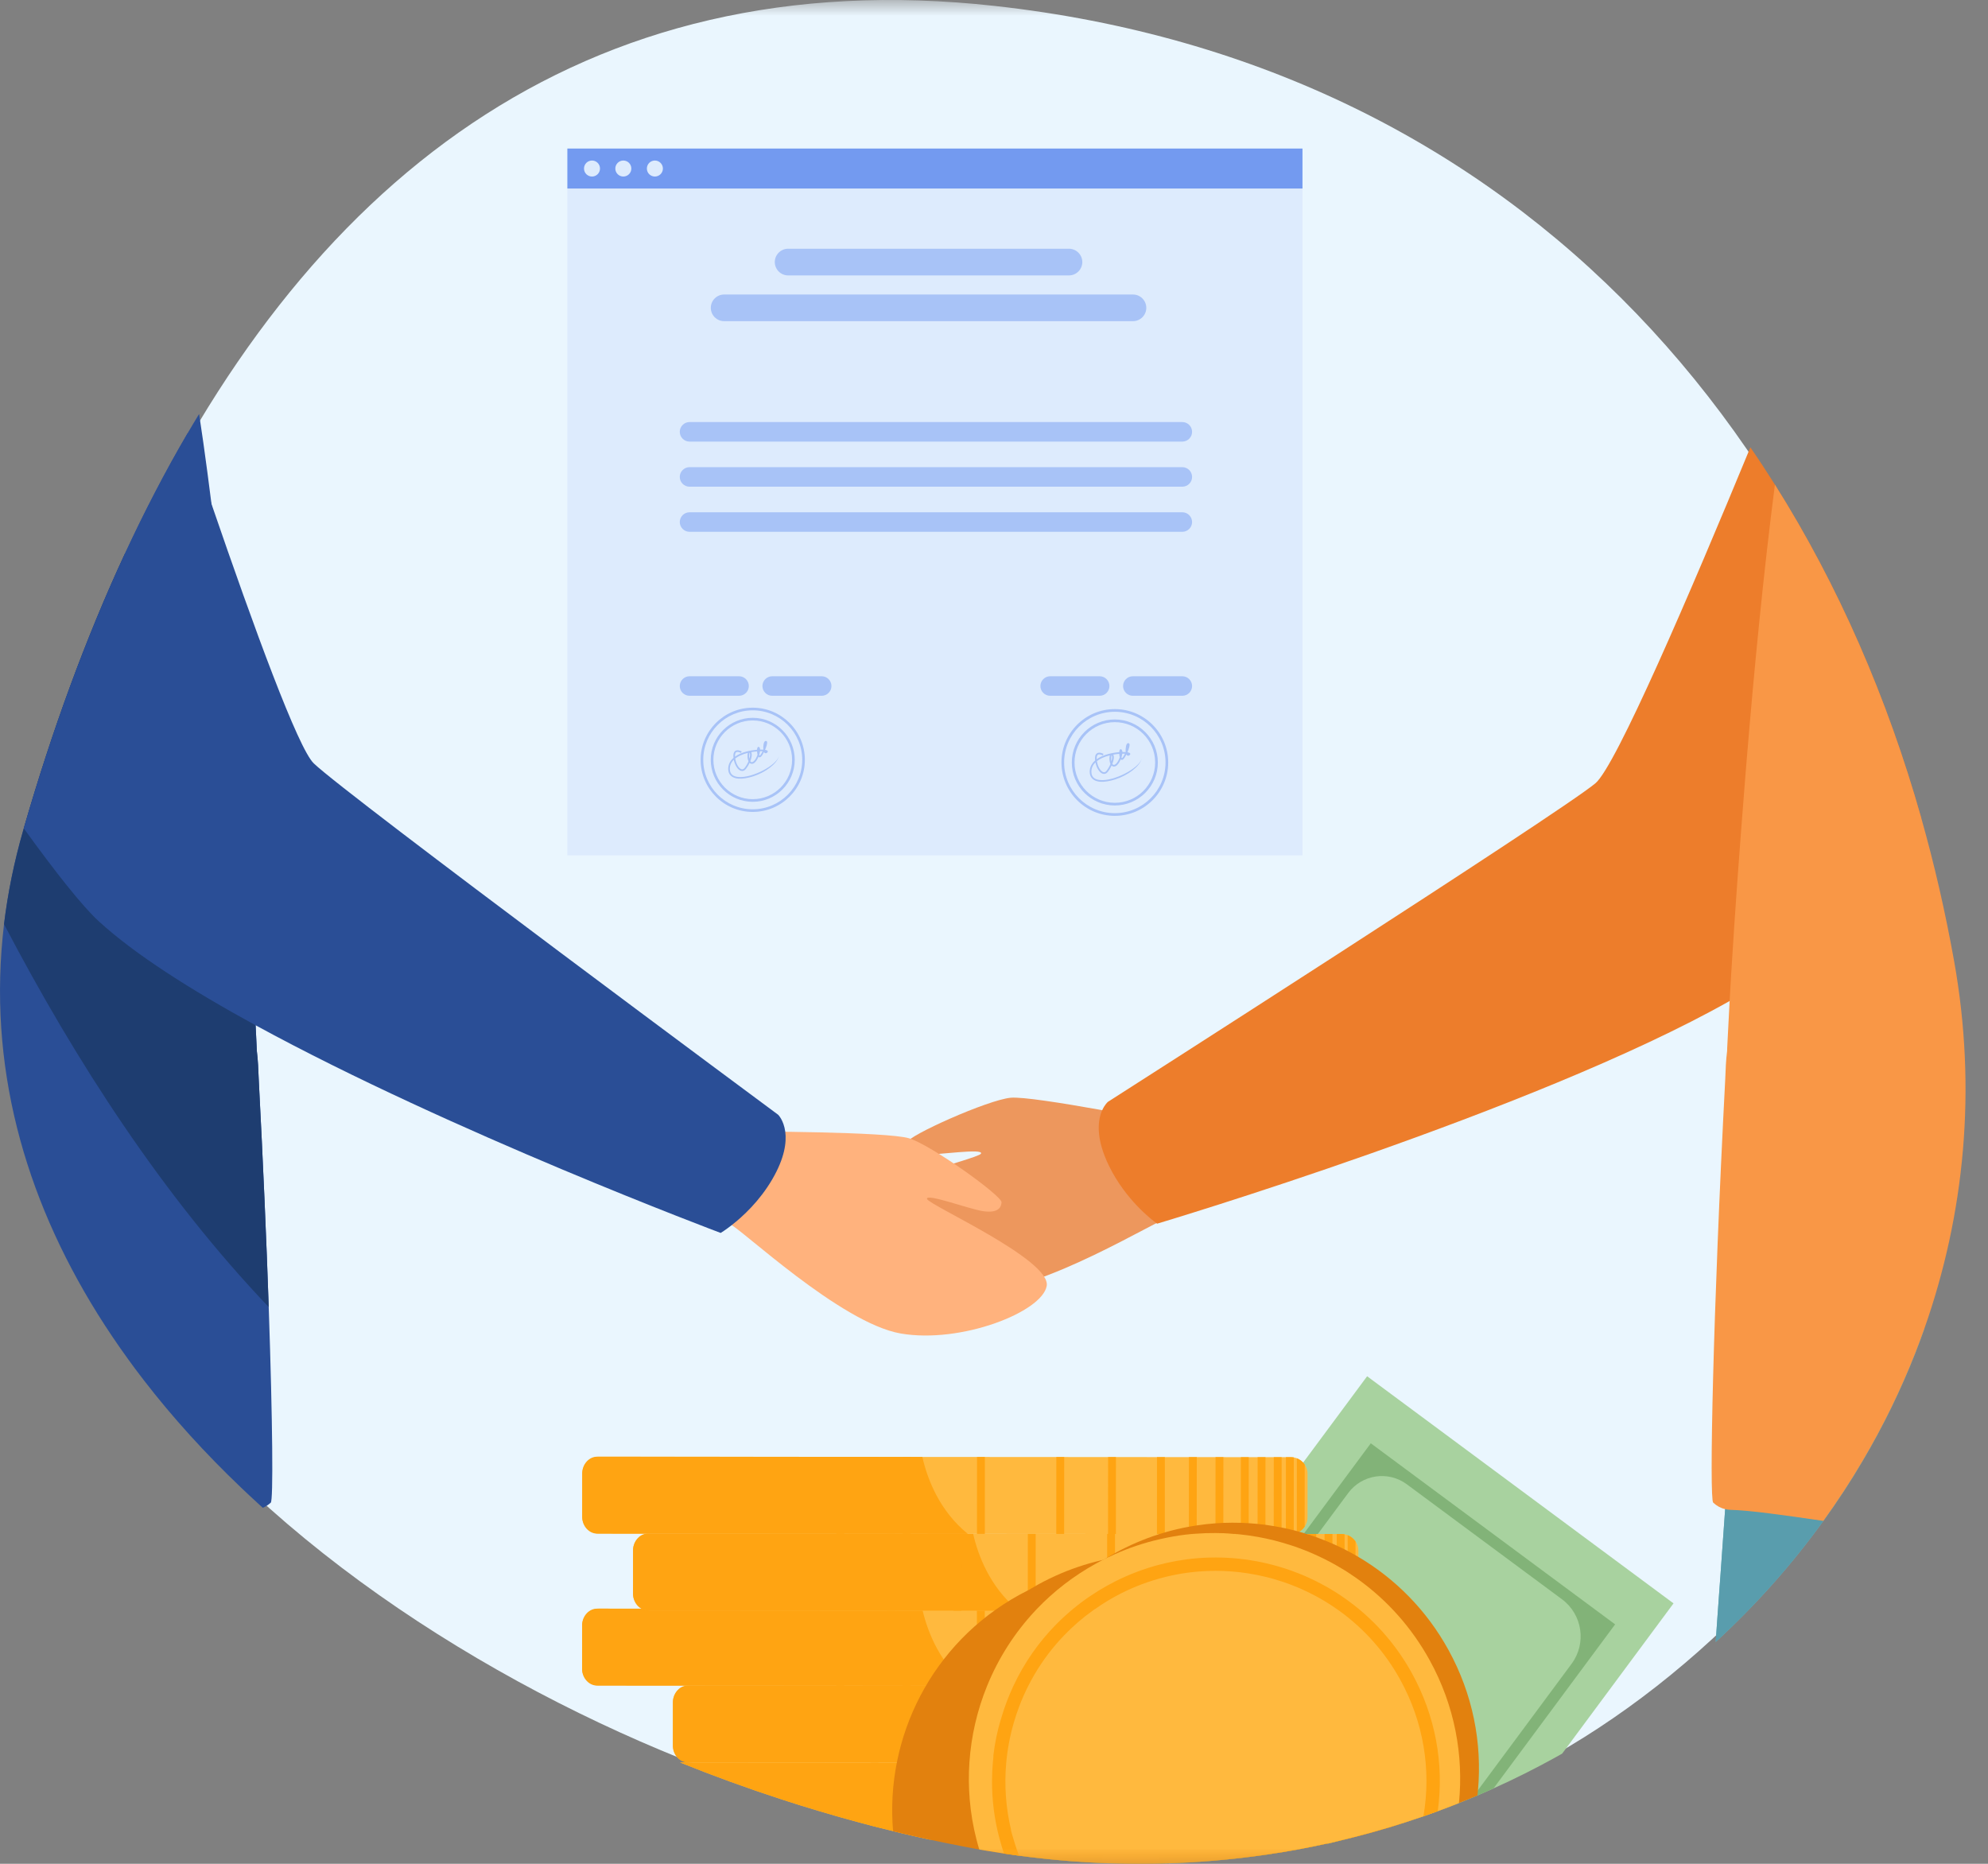 <?xml version="1.0" encoding="UTF-8"?>
<svg width="64px" height="60px" viewBox="0 0 64 60" version="1.1" xmlns="http://www.w3.org/2000/svg" xmlns:xlink="http://www.w3.org/1999/xlink">
    <rect x="0" y="0" width="64" height="60" fill="#808080" stroke="none"/>
    <title>icone-parrainage-my-agileva</title>
    <defs>
        <polygon id="path-1" points="-8.06182029e-16 0 62.996 0 62.996 59.861 -8.06182029e-16 59.861"></polygon>
        <polygon id="path-3" points="0 60 63.277 60 63.277 0 0 0"></polygon>
    </defs>
    <g id="CSS" stroke="none" stroke-width="1" fill="none" fill-rule="evenodd">
        <g id="CSS-Copy" transform="translate(-823, -4009)">
            <g id="icone-parrainage-my-agileva" transform="translate(823, 4009)">
                <g id="Group-3" transform="translate(0.139, 0)">
                    <mask id="mask-2" fill="white">
                        <use xlink:href="#path-1"></use>
                    </mask>
                    <g id="Clip-2"></g>
                    <path d="M54.988,52.758 C45.531,61.456 33.764,61.439 21.795,56.616 L21.794,56.616 C14.789,53.795 7.38,48.9 3.353,42.591 C-2.094,34.174 -0.194,26.933 4.006,17.877 C9.582,5.85 18.605,-1.28 31.886,0.191 C48.928,2.078 59.686,14.472 62.63,30.935 C64.114,39.227 60.985,47.244 54.988,52.758" id="Fill-1" fill="#EAF6FE" mask="url(#mask-2)"></path>
                </g>
                <path d="M37.696,36.159 C37.696,36.159 33.274,35.269 32.535,35.339 C31.797,35.409 29.237,36.56 29.208,36.77 C29.18,36.981 29.307,37.148 29.755,37.167 C30.202,37.185 31.67,36.957 31.581,37.138 C31.492,37.319 27.275,38.263 27.25,39.118 C27.226,39.972 29.59,41.497 31.555,41.552 C33.52,41.607 37.319,39.226 37.649,39.188 C40.448,38.87 37.696,36.159 37.696,36.159" id="Fill-4" fill="#ED975D"></path>
                <path d="M61.85,26.331 C60.123,28.482 58.683,30.15 57.924,30.756 C57.321,31.238 56.558,31.731 55.682,32.225 C49.378,35.783 37.252,39.393 37.252,39.393 C37.252,39.393 37.243,39.388 37.228,39.376 C37.076,39.265 36.242,38.624 35.714,37.556 C35.252,36.622 35.347,36.043 35.484,35.739 C35.568,35.554 35.667,35.471 35.667,35.471 C35.667,35.471 50.198,26.184 51.36,25.217 C52.019,24.668 54.406,19.112 56.35,14.401 C56.622,14.795 56.885,15.196 57.14,15.602 C59.18,18.84 60.753,22.455 61.85,26.331" id="Fill-6" fill="#ED7D2B"></path>
                <path d="M61.95,42.776 C61.858,43.035 61.762,43.294 61.662,43.55 C61.19,44.753 60.622,45.916 59.964,47.029 L59.964,47.029 C59.574,47.692 59.152,48.336 58.7,48.962 C57.687,50.366 56.524,51.673 55.233,52.86 C55.24,52.763 55.247,52.666 55.254,52.569 C55.264,52.42 55.275,52.271 55.285,52.123 C55.309,51.796 55.332,51.474 55.354,51.159 C55.363,51.037 55.372,50.916 55.381,50.796 C55.436,50.016 55.488,49.276 55.538,48.582 C55.552,48.383 55.566,48.187 55.58,47.995 C55.584,47.938 55.588,47.881 55.591,47.824 C55.6,47.712 55.608,47.6 55.616,47.489 C55.623,47.389 55.63,47.291 55.637,47.193 C55.637,47.183 55.638,47.173 55.639,47.163 C55.646,47.064 55.653,46.965 55.66,46.868 C55.672,46.704 55.683,46.544 55.694,46.387 C55.701,46.289 55.708,46.193 55.715,46.098 C55.725,45.95 55.735,45.805 55.745,45.665 C55.748,45.631 55.75,45.597 55.752,45.563 C55.757,45.496 55.762,45.429 55.767,45.364 C55.769,45.331 55.771,45.298 55.774,45.266 C55.774,45.262 55.774,45.258 55.774,45.254 C55.783,45.128 55.792,45.005 55.8,44.886 C55.801,44.88 55.802,44.874 55.802,44.867 C55.808,44.78 55.814,44.695 55.82,44.612 C55.821,44.584 55.824,44.557 55.825,44.53 C55.829,44.483 55.832,44.436 55.835,44.389 C55.838,44.352 55.841,44.314 55.843,44.277 C55.861,44.017 55.879,43.78 55.894,43.567 C55.896,43.536 55.898,43.506 55.9,43.477 C55.902,43.447 55.904,43.417 55.906,43.388 C55.91,43.332 55.914,43.277 55.918,43.225 C55.944,42.85 55.963,42.576 55.975,42.415 C55.976,42.398 55.977,42.383 55.978,42.369 C55.979,42.364 55.979,42.36 55.979,42.355 C55.98,42.34 55.981,42.327 55.981,42.315 C55.985,42.27 55.987,42.247 55.987,42.247 L61.95,42.776 Z" id="Fill-8" fill="#6BB7BF"></path>
                <path d="M61.95,42.776 C61.858,43.035 61.762,43.294 61.662,43.55 C61.19,44.753 60.622,45.916 59.964,47.029 L59.964,47.029 C59.574,47.692 59.152,48.336 58.7,48.962 C57.687,50.366 56.524,51.673 55.233,52.86 C55.24,52.763 55.247,52.666 55.254,52.569 C55.264,52.42 55.275,52.271 55.285,52.123 C55.309,51.796 55.332,51.474 55.354,51.159 C55.363,51.037 55.372,50.916 55.381,50.796 C55.436,50.016 55.488,49.276 55.538,48.582 C55.552,48.383 55.566,48.187 55.58,47.995 C55.584,47.938 55.588,47.881 55.591,47.824 C55.6,47.712 55.608,47.6 55.616,47.489 C55.623,47.389 55.63,47.291 55.637,47.193 C55.637,47.183 55.638,47.173 55.639,47.163 C55.646,47.064 55.653,46.965 55.66,46.868 C55.672,46.704 55.683,46.544 55.694,46.387 C55.701,46.289 55.708,46.193 55.715,46.098 C55.725,45.95 55.735,45.805 55.745,45.665 C55.748,45.631 55.75,45.597 55.752,45.563 C55.757,45.496 55.762,45.429 55.767,45.364 C55.769,45.331 55.771,45.298 55.774,45.266 C55.774,45.262 55.774,45.258 55.774,45.254 C55.783,45.128 55.792,45.005 55.8,44.886 C55.801,44.88 55.802,44.874 55.802,44.867 C55.808,44.78 55.814,44.695 55.82,44.612 C55.821,44.584 55.824,44.557 55.825,44.53 C55.829,44.483 55.832,44.436 55.835,44.389 C55.838,44.352 55.841,44.314 55.843,44.277 C55.861,44.017 55.879,43.78 55.894,43.567 C55.896,43.536 55.898,43.506 55.9,43.477 C55.902,43.447 55.904,43.417 55.906,43.388 C55.91,43.332 55.914,43.277 55.918,43.225 C55.944,42.85 55.963,42.576 55.975,42.415 C55.976,42.398 55.977,42.383 55.978,42.369 C55.979,42.364 55.979,42.36 55.979,42.355 C55.98,42.34 55.981,42.327 55.981,42.315 C55.985,42.27 55.987,42.247 55.987,42.247 L61.95,42.776 Z" id="Fill-10" fill="#599DAD"></path>
                <path d="M62.909,30.939 C63.647,35.063 63.248,39.093 61.95,42.776 C61.858,43.036 61.762,43.294 61.662,43.55 C61.19,44.753 60.622,45.916 59.964,47.029 L59.964,47.029 C59.574,47.692 59.152,48.336 58.7,48.961 C57.405,48.774 56.35,48.621 55.701,48.605 C55.644,48.602 55.59,48.595 55.538,48.582 C55.392,48.549 55.264,48.476 55.153,48.373 C55.024,48.262 55.146,42.276 55.541,34.738 C55.552,34.447 55.563,34.127 55.601,33.838 L55.604,33.732 C55.629,33.234 55.654,32.732 55.682,32.225 C55.699,31.933 55.716,31.639 55.733,31.344 C55.855,29.334 56.006,27.277 56.17,25.226 C56.186,25.029 56.202,24.833 56.217,24.637 C56.476,21.48 56.781,18.377 57.14,15.602 C59.179,18.84 60.754,22.455 61.851,26.331 C62.275,27.83 62.628,29.369 62.909,30.939" id="Fill-12" fill="#F99746"></path>
                <path d="M8.651,42.077 C8.579,39.966 8.471,37.453 8.329,34.738 C8.318,34.447 8.305,34.127 8.269,33.839 L8.264,33.732 C8.253,33.491 8.241,33.249 8.229,33.006 C8.222,32.869 8.214,32.732 8.207,32.594 C8.185,32.18 8.161,31.763 8.136,31.344 C8.014,29.334 7.862,27.277 7.7,25.226 C7.683,25.029 7.667,24.833 7.651,24.637 C7.412,21.712 7.133,18.835 6.807,16.22 L6.807,16.219 C6.805,16.204 6.803,16.19 6.802,16.175 C6.761,15.846 6.718,15.521 6.676,15.201 C6.591,14.556 6.502,13.93 6.41,13.327 C6.284,13.532 6.16,13.741 6.038,13.95 C5.317,15.182 4.647,16.476 4.022,17.823 C2.748,20.569 1.668,23.54 0.765,26.667 C0.759,26.687 0.753,26.707 0.748,26.727 C0.454,27.748 0.25,28.756 0.13,29.751 L0.13,29.752 C0.113,29.893 0.097,30.035 0.084,30.176 L0.084,30.177 C-0.35,34.676 0.931,38.886 3.365,42.648 C3.448,42.778 3.534,42.907 3.621,43.035 C3.793,43.291 3.971,43.545 4.154,43.796 C4.282,43.974 4.414,44.151 4.549,44.326 C4.576,44.363 4.605,44.4 4.634,44.437 C5.563,45.641 6.611,46.792 7.755,47.884 C7.941,48.061 8.128,48.237 8.319,48.411 C8.366,48.453 8.414,48.497 8.461,48.54 C8.554,48.5 8.639,48.444 8.717,48.374 C8.799,48.302 8.779,45.825 8.651,42.077" id="Fill-14" fill="#2A4E96"></path>
                <path d="M8.651,42.077 C5.261,38.524 2.436,34.165 0.13,29.752 L0.13,29.751 C0.25,28.756 0.454,27.748 0.748,26.727 C0.753,26.707 0.759,26.687 0.765,26.667 C1.668,23.54 2.748,20.569 4.022,17.823 C6.103,20.797 7.561,23.535 7.651,24.637 C7.667,24.833 7.683,25.029 7.7,25.226 C7.862,27.277 8.014,29.334 8.136,31.344 C8.161,31.763 8.185,32.18 8.207,32.594 C8.214,32.732 8.222,32.869 8.229,33.006 C8.241,33.249 8.253,33.491 8.264,33.732 L8.269,33.839 C8.305,34.127 8.318,34.447 8.329,34.738 C8.471,37.453 8.579,39.966 8.651,42.077" id="Fill-16" fill="#1E3D70"></path>
                <path d="M24.045,36.424 C24.045,36.424 28.555,36.429 29.265,36.644 C29.976,36.859 32.256,38.494 32.243,38.706 C32.229,38.918 32.071,39.057 31.629,38.987 C31.186,38.916 29.793,38.402 29.844,38.597 C29.895,38.792 33.842,40.553 33.697,41.396 C33.551,42.238 30.932,43.264 28.995,42.928 C27.057,42.592 23.806,39.505 23.49,39.403 C20.81,38.536 24.045,36.424 24.045,36.424" id="Fill-18" fill="#FFB27D"></path>
                <path d="M24.862,37.964 C24.45,38.67 23.909,39.165 23.557,39.439 C23.344,39.606 23.201,39.691 23.201,39.691 C23.201,39.691 14.521,36.441 8.229,33.006 C6.149,31.871 4.33,30.716 3.172,29.651 C2.649,29.17 1.8,28.097 0.765,26.667 C1.668,23.54 2.748,20.569 4.022,17.823 C4.647,16.476 5.318,15.182 6.038,13.95 C6.289,14.698 6.548,15.462 6.807,16.219 L6.807,16.22 C8.186,20.241 9.599,24.095 10.102,24.576 C11.194,25.622 25.052,35.887 25.052,35.887 C25.052,35.887 25.23,36.06 25.28,36.433 C25.325,36.772 25.263,37.276 24.862,37.964" id="Fill-20" fill="#2A4E96"></path>
                <mask id="mask-4" fill="white">
                    <use xlink:href="#path-3"></use>
                </mask>
                <g id="Clip-23"></g>
                <polygon id="Fill-22" fill="#DDEBFD" mask="url(#mask-4)" points="18.265 27.535 41.931 27.535 41.931 6.069 18.265 6.069"></polygon>
                <polygon id="Fill-24" fill="#739AF0" mask="url(#mask-4)" points="18.265 6.069 41.931 6.069 41.931 4.782 18.265 4.782"></polygon>
                <path d="M19.059,5.168 C18.916,5.168 18.801,5.283 18.801,5.426 C18.801,5.568 18.916,5.683 19.059,5.683 C19.201,5.683 19.316,5.568 19.316,5.426 C19.316,5.283 19.201,5.168 19.059,5.168" id="Fill-25" fill="#DDEBFD" mask="url(#mask-4)"></path>
                <path d="M20.067,5.168 C19.925,5.168 19.809,5.283 19.809,5.426 C19.809,5.568 19.925,5.683 20.067,5.683 C20.209,5.683 20.325,5.568 20.325,5.426 C20.325,5.283 20.209,5.168 20.067,5.168" id="Fill-26" fill="#DDEBFD" mask="url(#mask-4)"></path>
                <path d="M21.083,5.168 C20.94,5.168 20.825,5.283 20.825,5.426 C20.825,5.568 20.94,5.683 21.083,5.683 C21.225,5.683 21.341,5.568 21.341,5.426 C21.341,5.283 21.225,5.168 21.083,5.168" id="Fill-27" fill="#DDEBFD" mask="url(#mask-4)"></path>
                <path d="M25.372,8.866 L34.413,8.866 C34.65,8.866 34.843,8.673 34.843,8.437 C34.843,8.201 34.65,8.007 34.413,8.007 L25.372,8.007 C25.136,8.007 24.943,8.201 24.943,8.437 C24.943,8.673 25.136,8.866 25.372,8.866" id="Fill-28" fill="#A8C3F7" mask="url(#mask-4)"></path>
                <path d="M23.312,10.339 L36.474,10.339 C36.71,10.339 36.903,10.146 36.903,9.91 C36.903,9.674 36.71,9.481 36.474,9.481 L23.312,9.481 C23.076,9.481 22.883,9.674 22.883,9.91 C22.883,10.146 23.076,10.339 23.312,10.339" id="Fill-29" fill="#A8C3F7" mask="url(#mask-4)"></path>
                <path d="M22.199,14.216 L38.062,14.216 C38.236,14.216 38.377,14.075 38.377,13.901 C38.377,13.728 38.236,13.587 38.062,13.587 L22.199,13.587 C22.026,13.587 21.884,13.728 21.884,13.901 C21.884,14.075 22.026,14.216 22.199,14.216" id="Fill-30" fill="#A8C3F7" mask="url(#mask-4)"></path>
                <path d="M38.062,15.039 L22.199,15.039 C22.026,15.039 21.884,15.18 21.884,15.353 L21.884,15.354 C21.884,15.527 22.026,15.668 22.199,15.668 L38.062,15.668 C38.236,15.668 38.377,15.527 38.377,15.354 L38.377,15.353 C38.377,15.18 38.236,15.039 38.062,15.039" id="Fill-31" fill="#A8C3F7" mask="url(#mask-4)"></path>
                <path d="M38.062,16.491 L22.199,16.491 C22.026,16.491 21.884,16.633 21.884,16.806 C21.884,16.979 22.026,17.12 22.199,17.12 L38.062,17.12 C38.236,17.12 38.377,16.979 38.377,16.806 C38.377,16.633 38.236,16.491 38.062,16.491" id="Fill-32" fill="#A8C3F7" mask="url(#mask-4)"></path>
                <path d="M23.792,21.77 L22.199,21.77 C22.026,21.77 21.884,21.912 21.884,22.085 C21.884,22.258 22.026,22.399 22.199,22.399 L23.792,22.399 C23.965,22.399 24.107,22.258 24.107,22.085 C24.107,21.912 23.965,21.77 23.792,21.77" id="Fill-33" fill="#A8C3F7" mask="url(#mask-4)"></path>
                <path d="M26.453,21.77 L24.86,21.77 C24.687,21.77 24.545,21.912 24.545,22.085 C24.545,22.258 24.687,22.399 24.86,22.399 L26.453,22.399 C26.626,22.399 26.767,22.258 26.767,22.085 C26.767,21.912 26.626,21.77 26.453,21.77" id="Fill-34" fill="#A8C3F7" mask="url(#mask-4)"></path>
                <path d="M35.401,21.77 L33.809,21.77 C33.636,21.77 33.494,21.912 33.494,22.085 C33.494,22.258 33.636,22.399 33.809,22.399 L35.401,22.399 C35.575,22.399 35.716,22.258 35.716,22.085 C35.716,21.912 35.575,21.77 35.401,21.77" id="Fill-35" fill="#A8C3F7" mask="url(#mask-4)"></path>
                <path d="M38.062,21.77 L36.47,21.77 C36.297,21.77 36.155,21.912 36.155,22.085 C36.155,22.258 36.297,22.399 36.47,22.399 L38.062,22.399 C38.236,22.399 38.377,22.258 38.377,22.085 C38.377,21.912 38.236,21.77 38.062,21.77" id="Fill-36" fill="#A8C3F7" mask="url(#mask-4)"></path>
                <path d="M24.233,26.053 C23.355,26.053 22.64,25.338 22.64,24.46 C22.64,23.582 23.355,22.867 24.233,22.867 C25.111,22.867 25.826,23.582 25.826,24.46 C25.826,25.338 25.111,26.053 24.233,26.053 M24.233,22.782 C23.308,22.782 22.555,23.535 22.555,24.46 C22.555,25.385 23.308,26.138 24.233,26.138 C25.158,26.138 25.911,25.385 25.911,24.46 C25.911,23.535 25.158,22.782 24.233,22.782" id="Fill-37" fill="#A8C3F7" mask="url(#mask-4)"></path>
                <path d="M24.233,25.727 C23.534,25.727 22.966,25.159 22.966,24.46 C22.966,23.761 23.534,23.193 24.233,23.193 C24.932,23.193 25.5,23.761 25.5,24.46 C25.5,25.159 24.932,25.727 24.233,25.727 M24.233,23.108 C23.488,23.108 22.881,23.715 22.881,24.46 C22.881,25.206 23.488,25.812 24.233,25.812 C24.978,25.812 25.585,25.206 25.585,24.46 C25.585,23.715 24.978,23.108 24.233,23.108" id="Fill-38" fill="#A8C3F7" mask="url(#mask-4)"></path>
                <path d="M23.826,24.323 C23.905,24.286 23.99,24.258 24.075,24.237 C24.06,24.294 24.062,24.378 24.074,24.439 C24.08,24.465 24.087,24.488 24.096,24.508 C24.065,24.584 24.02,24.662 23.969,24.725 C23.939,24.762 23.905,24.775 23.868,24.764 C23.79,24.739 23.697,24.603 23.67,24.418 C23.713,24.384 23.766,24.352 23.826,24.323 M24.132,24.229 C24.158,24.264 24.152,24.339 24.125,24.427 C24.109,24.347 24.119,24.257 24.132,24.229 M24.184,24.214 C24.25,24.202 24.313,24.194 24.372,24.189 C24.374,24.224 24.378,24.263 24.387,24.296 C24.373,24.337 24.355,24.379 24.332,24.419 C24.289,24.495 24.241,24.538 24.201,24.536 C24.181,24.535 24.166,24.522 24.155,24.505 C24.199,24.392 24.218,24.28 24.184,24.214 M24.467,24.184 C24.498,24.183 24.526,24.183 24.551,24.184 C24.521,24.247 24.487,24.301 24.458,24.327 C24.457,24.327 24.45,24.322 24.442,24.297 C24.454,24.258 24.463,24.219 24.467,24.184 M24.644,23.925 C24.642,23.94 24.637,23.959 24.631,23.98 C24.635,23.958 24.639,23.939 24.644,23.925 M23.774,25.013 C23.593,24.998 23.5,24.913 23.496,24.762 C23.493,24.645 23.536,24.544 23.623,24.459 C23.658,24.634 23.75,24.782 23.853,24.814 C23.91,24.832 23.966,24.812 24.01,24.758 C24.053,24.705 24.097,24.634 24.131,24.559 C24.15,24.578 24.173,24.588 24.199,24.589 C24.261,24.592 24.323,24.542 24.378,24.445 C24.393,24.42 24.406,24.391 24.419,24.362 C24.423,24.367 24.427,24.37 24.432,24.373 C24.441,24.378 24.465,24.387 24.493,24.364 C24.523,24.339 24.562,24.279 24.597,24.209 C24.604,24.224 24.614,24.235 24.625,24.242 C24.639,24.249 24.667,24.257 24.702,24.225 C24.721,24.208 24.72,24.188 24.713,24.175 C24.704,24.159 24.674,24.146 24.63,24.139 C24.63,24.139 24.63,24.139 24.63,24.138 C24.677,24.031 24.709,23.919 24.692,23.878 C24.685,23.86 24.669,23.85 24.65,23.852 C24.62,23.855 24.597,23.886 24.584,23.947 C24.574,23.994 24.568,24.068 24.576,24.131 C24.576,24.131 24.575,24.132 24.575,24.133 C24.544,24.13 24.508,24.13 24.47,24.131 C24.469,24.104 24.464,24.082 24.454,24.066 C24.438,24.042 24.42,24.042 24.411,24.044 C24.387,24.05 24.379,24.079 24.375,24.103 C24.374,24.112 24.373,24.123 24.372,24.136 C24.261,24.145 24.138,24.165 24.028,24.194 C23.879,24.235 23.757,24.29 23.663,24.358 C23.66,24.305 23.664,24.239 23.702,24.216 C23.746,24.188 23.825,24.222 23.852,24.238 L23.879,24.193 C23.873,24.189 23.754,24.121 23.674,24.171 C23.625,24.202 23.603,24.268 23.611,24.368 C23.611,24.378 23.612,24.387 23.614,24.397 C23.499,24.498 23.44,24.621 23.443,24.763 C23.448,24.941 23.564,25.049 23.769,25.066 C23.904,25.077 24.075,25.047 24.251,24.991 C24.641,24.864 25.004,24.594 25.076,24.349 C24.972,24.656 24.213,25.05 23.774,25.013" id="Fill-39" fill="#A8C3F7" mask="url(#mask-4)"></path>
                <path d="M25.076,24.349 C25.08,24.338 25.083,24.328 25.085,24.318 C25.083,24.328 25.079,24.339 25.076,24.349" id="Fill-40" fill="#A8C3F7" mask="url(#mask-4)"></path>
                <path d="M35.89,26.177 C34.99,26.177 34.258,25.445 34.258,24.545 C34.258,23.646 34.99,22.914 35.89,22.914 C36.79,22.914 37.522,23.646 37.522,24.545 C37.522,25.445 36.79,26.177 35.89,26.177 M35.89,22.827 C34.942,22.827 34.172,23.598 34.172,24.545 C34.172,25.493 34.942,26.264 35.89,26.264 C36.838,26.264 37.608,25.493 37.608,24.545 C37.608,23.598 36.838,22.827 35.89,22.827" id="Fill-41" fill="#A8C3F7" mask="url(#mask-4)"></path>
                <path d="M35.89,25.844 C35.174,25.844 34.592,25.261 34.592,24.546 C34.592,23.83 35.174,23.248 35.89,23.248 C36.606,23.248 37.188,23.83 37.188,24.546 C37.188,25.261 36.606,25.844 35.89,25.844 M35.89,23.161 C35.126,23.161 34.505,23.782 34.505,24.546 C34.505,25.309 35.126,25.93 35.89,25.93 C36.653,25.93 37.275,25.309 37.275,24.546 C37.275,23.782 36.653,23.161 35.89,23.161" id="Fill-42" fill="#A8C3F7" mask="url(#mask-4)"></path>
                <path d="M36.754,24.432 C36.757,24.421 36.76,24.41 36.762,24.4 C36.76,24.41 36.757,24.421 36.754,24.432" id="Fill-43" fill="#A8C3F7" mask="url(#mask-4)"></path>
                <path d="M35.473,24.405 C35.554,24.367 35.641,24.338 35.728,24.317 C35.712,24.376 35.714,24.461 35.727,24.524 C35.733,24.551 35.741,24.574 35.75,24.594 C35.718,24.672 35.672,24.752 35.62,24.817 C35.589,24.855 35.554,24.868 35.517,24.856 C35.436,24.831 35.341,24.692 35.313,24.502 C35.358,24.467 35.411,24.435 35.473,24.405 M35.787,24.309 C35.813,24.344 35.807,24.422 35.78,24.511 C35.763,24.43 35.773,24.338 35.787,24.309 M35.84,24.293 C35.907,24.281 35.973,24.272 36.032,24.268 C36.034,24.304 36.039,24.344 36.048,24.378 C36.034,24.419 36.015,24.463 35.992,24.504 C35.947,24.582 35.898,24.625 35.857,24.623 C35.837,24.623 35.821,24.609 35.81,24.591 C35.855,24.476 35.875,24.361 35.84,24.293 M36.13,24.263 C36.162,24.262 36.19,24.262 36.216,24.263 C36.185,24.327 36.15,24.383 36.12,24.409 C36.12,24.409 36.112,24.404 36.104,24.379 C36.116,24.339 36.126,24.299 36.13,24.263 M36.311,23.998 C36.309,24.013 36.304,24.032 36.298,24.054 C36.301,24.031 36.306,24.011 36.311,23.998 M35.419,25.112 C35.235,25.097 35.14,25.01 35.135,24.854 C35.132,24.735 35.176,24.632 35.266,24.544 C35.301,24.723 35.396,24.875 35.501,24.908 C35.56,24.927 35.617,24.906 35.662,24.851 C35.706,24.796 35.751,24.723 35.786,24.647 C35.805,24.666 35.829,24.676 35.855,24.678 C35.919,24.68 35.982,24.63 36.039,24.53 C36.054,24.504 36.068,24.475 36.08,24.445 C36.084,24.45 36.089,24.453 36.094,24.456 C36.103,24.461 36.128,24.471 36.156,24.447 C36.188,24.421 36.227,24.36 36.263,24.288 C36.27,24.303 36.28,24.315 36.292,24.321 C36.306,24.33 36.335,24.338 36.371,24.305 C36.39,24.287 36.389,24.267 36.382,24.254 C36.372,24.237 36.342,24.224 36.297,24.217 C36.297,24.216 36.297,24.216 36.297,24.216 C36.345,24.106 36.378,23.992 36.36,23.949 C36.352,23.931 36.336,23.921 36.317,23.923 C36.286,23.926 36.263,23.957 36.25,24.02 C36.239,24.069 36.233,24.144 36.241,24.208 C36.241,24.209 36.241,24.209 36.24,24.21 C36.208,24.208 36.172,24.207 36.133,24.208 C36.132,24.181 36.127,24.158 36.116,24.142 C36.1,24.118 36.082,24.117 36.073,24.119 C36.048,24.125 36.039,24.155 36.036,24.18 C36.034,24.189 36.033,24.2 36.032,24.213 C35.919,24.222 35.793,24.243 35.68,24.273 C35.527,24.315 35.402,24.371 35.306,24.441 C35.303,24.387 35.308,24.32 35.346,24.295 C35.391,24.267 35.472,24.302 35.5,24.318 L35.527,24.271 C35.522,24.268 35.4,24.198 35.318,24.249 C35.267,24.281 35.245,24.349 35.253,24.451 C35.254,24.461 35.255,24.471 35.256,24.481 C35.138,24.584 35.078,24.711 35.081,24.855 C35.086,25.038 35.204,25.148 35.415,25.166 C35.553,25.177 35.728,25.147 35.908,25.089 C36.308,24.959 36.679,24.682 36.754,24.432 C36.647,24.746 35.869,25.15 35.419,25.112" id="Fill-44" fill="#A8C3F7" mask="url(#mask-4)"></path>
                <path d="M44.012,44.305 L41.952,47.084 L41.75,47.358 L41.651,47.49 L41.397,47.833 L41.259,48.019 L41.006,48.362 L40.738,48.722 L40.489,49.059 L40.485,49.063 L40.485,49.064 L40.25,49.381 L40.247,49.385 L40.212,49.432 L40.208,49.437 C40.208,49.437 40.208,49.437 40.208,49.438 L40.164,49.497 L40.164,49.497 L39.91,49.812 L39.91,49.839 L39.674,50.159 L39.673,50.159 L39.367,50.573 L39.367,50.573 L39.135,50.884 L39.135,50.885 L38.882,51.226 L38.882,51.227 L38.458,51.798 L38.458,51.799 L38.458,51.799 L38.416,51.856 L38.272,52.05 L38.272,52.051 L37.938,52.5 L37.496,53.069 L37.496,53.097 L37.267,53.406 L37.243,53.438 L37.243,53.439 L36.924,53.869 L36.924,53.869 L36.627,54.27 L36.624,54.274 L36.623,54.274 L35.888,55.267 L35.888,55.267 L34.793,56.745 L32.958,59.219 L32.73,59.528 L32.596,59.709 C32.666,59.719 32.736,59.729 32.806,59.738 C32.806,59.739 32.807,59.739 32.808,59.739 C33.051,59.771 33.295,59.801 33.538,59.827 C33.606,59.835 33.674,59.842 33.742,59.849 C33.785,59.854 33.828,59.858 33.871,59.862 C33.973,59.872 34.076,59.881 34.179,59.89 C34.222,59.894 34.265,59.898 34.309,59.901 C34.329,59.903 34.349,59.905 34.369,59.906 C34.437,59.912 34.506,59.917 34.574,59.922 C34.587,59.923 34.6,59.924 34.613,59.925 C34.763,59.936 34.913,59.945 35.063,59.954 C35.13,59.958 35.199,59.961 35.267,59.964 C35.32,59.968 35.373,59.97 35.427,59.972 C35.437,59.973 35.447,59.973 35.457,59.973 C35.546,59.977 35.634,59.981 35.723,59.983 C35.791,59.986 35.859,59.988 35.927,59.989 C36.004,59.992 36.082,59.994 36.159,59.995 C36.227,59.997 36.296,59.997 36.364,59.998 C36.436,59.999 36.508,60 36.58,60 C36.648,60 36.717,60 36.785,60 C36.822,60 36.859,60 36.897,59.999 C36.938,59.999 36.98,59.999 37.021,59.998 C37.048,59.998 37.074,59.997 37.101,59.997 C37.128,59.997 37.155,59.996 37.182,59.996 C37.219,59.995 37.257,59.994 37.295,59.993 C37.305,59.993 37.314,59.993 37.323,59.993 C37.342,59.993 37.361,59.992 37.381,59.991 C37.408,59.991 37.435,59.99 37.462,59.989 C37.993,59.975 38.519,59.946 39.04,59.902 L39.042,59.902 C39.643,59.853 40.238,59.784 40.826,59.697 C41.463,59.603 42.092,59.487 42.712,59.35 C42.723,59.348 42.733,59.345 42.744,59.343 C42.743,59.346 42.743,59.348 42.742,59.351 L43.325,59.208 C43.407,59.188 43.488,59.168 43.569,59.147 C44.335,58.953 45.088,58.727 45.826,58.47 C45.949,58.427 46.072,58.384 46.194,58.339 C46.225,58.328 46.256,58.317 46.286,58.306 C46.515,58.222 46.743,58.135 46.968,58.045 C47.029,58.021 47.091,57.996 47.152,57.972 L47.152,57.971 C47.165,57.966 47.177,57.961 47.189,57.956 L47.189,57.956 C47.261,57.927 47.333,57.897 47.403,57.867 C47.457,57.845 47.51,57.823 47.564,57.8 C47.626,57.773 47.689,57.747 47.751,57.719 C47.791,57.702 47.831,57.684 47.871,57.667 L47.872,57.666 C47.942,57.635 48.012,57.604 48.081,57.573 L48.082,57.572 C48.766,57.265 49.435,56.929 50.085,56.569 C50.154,56.531 50.223,56.492 50.291,56.453 L50.291,56.453 L53.876,51.616 L44.012,44.305 Z" id="Fill-45" fill="#A8D29F" mask="url(#mask-4)"></path>
                <path d="M38.591,54.271 L38.591,54.557 L38.8,54.275 L38.803,54.271 L38.803,54.271 L38.591,54.271 Z M38.199,54.648 C38.121,54.68 38.05,54.715 37.986,54.753 L37.529,55.37 L37.178,55.843 L37.178,56.464 L37.593,55.904 L38.59,54.558 C38.464,54.564 38.333,54.594 38.199,54.648 L38.199,54.648 Z M36.509,56.746 L36.457,56.816 L36.257,57.085 L35.356,58.302 L35.355,58.923 L35.992,58.063 L36.502,57.375 L36.77,57.014 L36.968,56.746 L36.969,56.746 L36.969,56.746 L36.509,56.746 Z M44.13,46.463 L41.985,49.357 L41.966,49.382 L41.837,49.557 L41.67,49.782 L41.583,49.898 L41.583,49.9 L41.185,50.437 L41.02,50.632 L41.02,50.659 L40.912,50.805 L40.766,51.001 L40.174,51.799 L40.174,51.8 L40.162,51.817 L40.132,51.857 L40.132,51.857 L39.944,52.111 L39.944,52.138 L39.381,52.87 L39.163,53.164 L39.127,53.213 L38.523,54.028 L38.343,54.271 L38.34,54.275 L37.986,54.753 L37.529,55.37 L37.178,55.843 L36.925,56.185 L36.509,56.746 L36.457,56.816 L36.257,57.085 L35.356,58.302 L35.103,58.643 L34.675,59.221 L34.179,59.89 C34.222,59.894 34.265,59.898 34.309,59.901 C34.329,59.903 34.349,59.904 34.369,59.906 C34.437,59.912 34.506,59.917 34.574,59.922 C34.587,59.923 34.6,59.923 34.613,59.925 L35.134,59.221 L35.134,59.221 L35.355,58.923 L35.992,58.063 L36.502,57.375 L36.77,57.014 L36.968,56.746 L36.969,56.746 L36.969,56.746 L37.178,56.464 L37.593,55.904 L38.59,54.558 L38.591,54.557 L38.8,54.275 L38.803,54.271 L38.803,54.271 L39.127,53.861 L39.127,53.834 L39.381,53.492 L39.583,53.219 L39.944,52.733 L40.197,52.39 L40.483,52.005 L40.592,51.857 L40.634,51.801 L40.634,51.8 L40.766,51.622 L41.02,51.28 L41.287,50.919 L41.556,50.557 L41.583,50.522 L41.583,50.521 L41.836,50.179 L42.03,49.916 L42.122,49.795 L42.122,49.793 L42.355,49.478 L42.375,49.451 L42.426,49.382 L43.404,48.063 C43.848,47.465 44.692,47.339 45.291,47.783 L50.285,51.484 C50.944,51.973 51.083,52.903 50.594,53.562 L47.581,57.628 L47.403,57.867 C47.457,57.845 47.511,57.823 47.564,57.8 C47.626,57.774 47.689,57.747 47.751,57.719 C47.791,57.702 47.831,57.684 47.871,57.667 L47.872,57.666 C47.942,57.635 48.012,57.604 48.081,57.573 L48.082,57.572 L51.996,52.292 L44.13,46.463 Z M36.509,56.746 L36.457,56.816 L36.257,57.085 L35.356,58.302 L35.355,58.923 L35.992,58.063 L36.502,57.375 L36.77,57.014 L36.968,56.746 L36.969,56.746 L36.969,56.746 L36.509,56.746 Z M38.199,54.648 C38.121,54.68 38.05,54.715 37.986,54.753 L37.529,55.37 L37.178,55.843 L37.178,56.464 L37.593,55.904 L38.59,54.558 C38.464,54.564 38.333,54.594 38.199,54.648 L38.199,54.648 Z M38.591,54.271 L38.591,54.557 L38.8,54.275 L38.803,54.271 L38.803,54.271 L38.591,54.271 Z" id="Fill-46" fill="#82B378" mask="url(#mask-4)"></path>
                <path d="M42.741,59.351 C42.743,59.348 42.743,59.346 42.744,59.343 C42.733,59.345 42.723,59.348 42.712,59.35 C42.092,59.487 41.463,59.603 40.826,59.697 C40.238,59.784 39.643,59.853 39.042,59.902 L39.04,59.902 C38.519,59.946 37.993,59.975 37.462,59.989 C37.435,59.991 37.408,59.991 37.38,59.992 C37.361,59.992 37.342,59.993 37.323,59.993 C37.314,59.993 37.304,59.993 37.295,59.993 C37.29,59.917 37.288,59.84 37.289,59.763 C37.291,59.583 37.309,59.402 37.344,59.223 C37.427,58.789 37.607,58.367 37.888,57.987 C37.89,57.985 37.892,57.982 37.894,57.979 C38.029,57.799 38.18,57.637 38.344,57.495 C38.426,57.425 38.51,57.36 38.597,57.299 C38.838,57.131 39.099,57.001 39.372,56.911 C39.456,56.883 39.54,56.859 39.626,56.839 C39.823,56.791 40.025,56.764 40.229,56.757 C40.314,56.753 40.398,56.754 40.482,56.758 C40.671,56.766 40.859,56.793 41.045,56.837 C41.13,56.857 41.214,56.881 41.298,56.909 C41.394,56.941 41.49,56.979 41.584,57.021 C41.67,57.059 41.754,57.102 41.837,57.149 C41.928,57.201 42.016,57.257 42.103,57.319 C42.119,57.33 42.135,57.342 42.151,57.354 C42.219,57.404 42.283,57.455 42.345,57.51 L42.345,57.51 C42.349,57.513 42.353,57.517 42.357,57.52 C42.405,57.563 42.45,57.605 42.495,57.65 C42.586,57.742 42.668,57.834 42.748,57.935 L42.748,57.938 C42.783,57.982 42.815,58.026 42.846,58.072 L42.846,58.076 C42.943,58.213 43.028,58.361 43.099,58.51 L43.099,58.514 C43.132,58.585 43.162,58.657 43.189,58.729 L43.189,58.73 C43.248,58.885 43.293,59.045 43.326,59.208 L42.741,59.351 Z" id="Fill-47" fill="#82B378" mask="url(#mask-4)"></path>
                <path d="M40.164,49.497 L40.164,49.497 L39.91,49.815 L39.91,49.839 L39.673,50.159 L39.367,50.573 L39.367,50.573 L39.135,50.884 L39.135,50.885 L38.882,51.226 L38.882,51.227 L38.458,51.798 L38.458,51.799 L38.458,51.799 L38.416,51.856 L38.272,52.05 L38.272,52.051 L37.938,52.5 L37.496,53.073 L37.496,53.097 L37.267,53.406 L37.243,53.438 L37.243,53.439 L36.924,53.869 L36.627,54.27 L36.624,54.274 L36.623,54.274 L35.888,55.267 L35.888,55.267 L34.793,56.745 L32.958,59.219 L32.73,59.528 L32.596,59.709 C32.666,59.719 32.736,59.729 32.806,59.738 C32.806,59.739 32.807,59.739 32.808,59.739 C33.051,59.771 33.295,59.801 33.538,59.827 C33.606,59.835 33.674,59.842 33.742,59.849 C33.785,59.854 33.828,59.858 33.871,59.862 C33.973,59.872 34.076,59.881 34.179,59.89 C34.222,59.894 34.265,59.898 34.309,59.901 C34.329,59.903 34.349,59.905 34.369,59.906 C34.437,59.912 34.506,59.917 34.574,59.922 C34.587,59.923 34.6,59.923 34.613,59.925 C34.763,59.936 34.913,59.945 35.063,59.954 C35.13,59.958 35.199,59.961 35.267,59.964 C35.32,59.968 35.373,59.97 35.427,59.972 C35.437,59.973 35.447,59.973 35.457,59.973 C35.51,59.725 35.57,59.474 35.639,59.221 C35.741,58.838 35.86,58.451 35.993,58.063 C36.094,57.765 36.203,57.466 36.318,57.168 C36.363,57.051 36.41,56.933 36.457,56.816 C36.466,56.793 36.476,56.769 36.485,56.746 L36.486,56.746 C36.626,56.399 36.773,56.055 36.925,55.716 L36.925,55.693 C37.008,55.508 37.093,55.346 37.179,55.163 C37.32,54.861 37.463,54.564 37.608,54.274 C37.608,54.273 37.609,54.272 37.609,54.27 C37.805,53.877 38.002,53.496 38.195,53.131 C38.22,53.083 38.245,53.053 38.271,53.01 L38.271,52.988 C38.356,52.827 38.441,52.669 38.524,52.516 C38.649,52.287 38.77,52.067 38.887,51.856 C38.898,51.837 38.908,51.818 38.919,51.799 C38.993,51.666 39.065,51.56 39.135,51.436 L39.135,51.413 C39.306,51.11 39.463,50.832 39.603,50.585 C39.687,50.436 39.764,50.299 39.834,50.173 C39.861,50.125 39.886,50.079 39.91,50.034 C40.022,49.83 40.108,49.665 40.164,49.544 C40.182,49.504 40.197,49.468 40.208,49.438 L40.164,49.497 Z" id="Fill-48" fill="#82B378" mask="url(#mask-4)"></path>
                <path d="M43.192,57.289 L43.191,58.687 C43.191,58.702 43.19,58.715 43.189,58.729 L43.189,58.73 C43.182,58.825 43.15,58.913 43.098,58.988 C43.037,59.079 42.949,59.15 42.845,59.19 C42.822,59.199 42.797,59.207 42.771,59.213 C42.763,59.214 42.755,59.216 42.747,59.218 C42.731,59.221 42.716,59.223 42.7,59.224 C42.684,59.226 42.668,59.226 42.652,59.226 L42.494,59.226 L41.835,59.226 L41.296,59.225 L41.043,59.225 L40.481,59.225 L40.227,59.225 L39.624,59.224 L39.37,59.224 L38.596,59.223 L38.343,59.223 L37.344,59.223 L37.021,59.222 L36.768,59.222 L35.638,59.221 L35.102,59.221 L34.675,59.221 L32.958,59.219 L32.549,59.219 L32.254,59.219 L32.134,59.219 L31.436,59.218 L30.411,59.218 L29.914,59.218 L29.914,59.217 L29.913,59.217 C29.627,59.155 29.341,59.09 29.054,59.022 C28.986,59.006 28.918,58.99 28.849,58.972 C28.659,58.927 28.468,58.879 28.277,58.83 C28.193,58.809 28.108,58.787 28.024,58.765 C27.879,58.728 27.735,58.689 27.59,58.65 C27.433,58.608 27.276,58.565 27.12,58.52 C27.051,58.501 26.983,58.482 26.915,58.462 C26.527,58.351 26.138,58.235 25.75,58.114 L25.75,58.114 C25.734,58.109 25.72,58.105 25.705,58.1 C25.587,58.063 25.471,58.026 25.354,57.988 C25.285,57.967 25.218,57.944 25.149,57.922 C24.055,57.566 22.966,57.17 21.89,56.736 L22.201,56.736 L28.025,56.74 L28.278,56.74 L29.846,56.741 L30.197,56.741 L30.197,56.742 L30.951,56.742 L30.951,56.742 L31.906,56.742 L31.906,56.743 L32.727,56.743 L32.727,56.743 L32.804,56.743 L34.075,56.744 L34.371,56.744 L34.624,56.744 L34.793,56.744 L36.062,56.745 L36.485,56.746 L36.969,56.746 L37.178,56.746 L38.345,56.747 L38.59,56.747 L38.843,56.748 L39.372,56.748 L40.418,56.748 L41.193,56.749 L41.221,56.749 L41.221,56.749 L41.445,56.749 L42.049,56.749 L42.303,56.75 L42.653,56.75 C42.654,56.75 42.655,56.75 42.655,56.75 L42.677,56.75 C42.702,56.751 42.725,56.754 42.749,56.759 C42.783,56.765 42.816,56.774 42.847,56.786 C42.951,56.826 43.039,56.898 43.1,56.988 C43.158,57.075 43.192,57.178 43.192,57.289" id="Fill-49" fill="#FFB93E" mask="url(#mask-4)"></path>
                <path d="M32.254,59.219 L32.134,59.219 L31.436,59.218 L30.411,59.218 L30.158,59.218 L29.914,59.217 L29.913,59.217 C29.627,59.155 29.341,59.09 29.054,59.022 C28.986,59.005 28.918,58.989 28.849,58.972 C28.659,58.927 28.468,58.879 28.277,58.83 C28.193,58.809 28.108,58.787 28.024,58.765 C27.879,58.727 27.735,58.689 27.59,58.65 C27.433,58.607 27.276,58.565 27.12,58.521 C27.051,58.501 26.983,58.482 26.915,58.462 C26.527,58.351 26.138,58.235 25.75,58.114 L25.75,58.114 C25.734,58.109 25.72,58.105 25.705,58.1 C25.587,58.064 25.471,58.026 25.354,57.988 C25.285,57.967 25.218,57.945 25.149,57.922 C24.055,57.566 22.966,57.17 21.89,56.736 L22.201,56.736 L28.025,56.74 L28.278,56.74 L29.846,56.741 L30.19,56.741 L30.197,56.742 L30.79,56.742 C30.871,57.093 31.002,57.509 31.218,57.928 C31.424,58.327 31.706,58.728 32.093,59.08 C32.116,59.102 32.141,59.123 32.165,59.144 C32.17,59.149 32.175,59.153 32.18,59.158 C32.204,59.178 32.229,59.199 32.254,59.219" id="Fill-50" fill="#FFA412" mask="url(#mask-4)"></path>
                <polygon id="Fill-51" fill="#FFA412" mask="url(#mask-4)" points="40.481 59.225 40.227 59.224 40.229 56.749 40.482 56.749"></polygon>
                <polygon id="Fill-52" fill="#FFA412" mask="url(#mask-4)" points="39.624 59.224 39.371 59.224 39.372 56.748 39.626 56.748"></polygon>
                <polygon id="Fill-53" fill="#FFA412" mask="url(#mask-4)" points="38.596 59.223 38.343 59.223 38.345 56.747 38.598 56.747"></polygon>
                <polygon id="Fill-54" fill="#FFA412" mask="url(#mask-4)" points="37.021 59.222 36.768 59.222 36.77 56.746 37.023 56.746"></polygon>
                <polygon id="Fill-55" fill="#FFA412" mask="url(#mask-4)" points="35.356 59.221 35.102 59.221 35.104 56.745 35.357 56.745"></polygon>
                <polygon id="Fill-56" fill="#FFA412" mask="url(#mask-4)" points="32.802 59.219 32.549 59.219 32.551 56.743 32.804 56.743"></polygon>
                <polygon id="Fill-57" fill="#FFA412" mask="url(#mask-4)" points="30.411 59.218 30.158 59.218 30.16 56.742 30.413 56.742"></polygon>
                <path d="M28.279,56.74 L28.277,58.83 C28.193,58.809 28.108,58.787 28.024,58.765 L28.025,56.74 L28.279,56.74 Z" id="Fill-58" fill="#FFA412" mask="url(#mask-4)"></path>
                <polygon id="Fill-59" fill="#FFA412" mask="url(#mask-4)" points="41.296 59.225 41.043 59.225 41.045 56.749 41.298 56.749"></polygon>
                <polygon id="Fill-60" fill="#FFA412" mask="url(#mask-4)" points="41.835 59.226 41.582 59.225 41.584 56.749 41.837 56.749"></polygon>
                <polygon id="Fill-61" fill="#FFA412" mask="url(#mask-4)" points="42.355 59.226 42.102 59.226 42.104 56.75 42.357 56.75"></polygon>
                <path d="M42.749,56.759 L42.747,59.218 C42.716,59.223 42.684,59.226 42.652,59.226 L42.494,59.226 L42.496,56.75 L42.654,56.75 C42.686,56.75 42.718,56.753 42.749,56.759" id="Fill-62" fill="#FFA412" mask="url(#mask-4)"></path>
                <path d="M43.1,56.988 L43.099,58.988 C43.037,59.079 42.949,59.15 42.846,59.19 L42.847,56.787 C42.951,56.826 43.039,56.898 43.1,56.988" id="Fill-63" fill="#FFA412" mask="url(#mask-4)"></path>
                <path d="M45.014,54.814 L45.013,56.213 C45.013,56.324 44.979,56.427 44.92,56.514 C44.859,56.604 44.771,56.675 44.667,56.715 C44.636,56.727 44.603,56.737 44.569,56.743 C44.538,56.748 44.506,56.751 44.474,56.751 L22.201,56.736 C21.914,56.736 21.677,56.508 21.663,56.224 C21.662,56.215 21.662,56.206 21.662,56.197 L21.663,54.798 C21.663,54.789 21.664,54.78 21.664,54.771 C21.678,54.509 21.881,54.294 22.139,54.264 C22.16,54.261 22.181,54.26 22.202,54.26 L44.476,54.275 C44.508,54.275 44.539,54.278 44.571,54.284 C44.604,54.29 44.637,54.299 44.669,54.311 C44.772,54.351 44.86,54.423 44.922,54.514 C44.98,54.6 45.014,54.703 45.014,54.814" id="Fill-64" fill="#FFB93E" mask="url(#mask-4)"></path>
                <path d="M34.075,56.744 L22.143,56.736 C21.887,56.736 21.676,56.508 21.663,56.224 C21.663,56.215 21.662,56.206 21.662,56.197 L21.663,54.798 C21.663,54.789 21.663,54.78 21.664,54.771 C21.676,54.509 21.858,54.294 22.088,54.264 C22.106,54.261 22.125,54.26 22.145,54.26 L32.612,54.267 C32.612,54.268 32.612,54.27 32.613,54.271 C32.78,55 33.169,56.005 34.075,56.744" id="Fill-65" fill="#FFA412" mask="url(#mask-4)"></path>
                <polygon id="Fill-66" fill="#FFA412" mask="url(#mask-4)" points="42.302 56.75 42.049 56.75 42.051 54.274 42.304 54.274"></polygon>
                <polygon id="Fill-67" fill="#FFA412" mask="url(#mask-4)" points="41.446 56.749 41.193 56.749 41.194 54.273 41.447 54.273"></polygon>
                <polygon id="Fill-68" fill="#FFA412" mask="url(#mask-4)" points="40.418 56.748 40.165 56.748 40.167 54.272 40.42 54.272"></polygon>
                <polygon id="Fill-69" fill="#FFA412" mask="url(#mask-4)" points="38.843 56.747 38.59 56.747 38.591 54.271 38.845 54.271"></polygon>
                <polygon id="Fill-70" fill="#FFA412" mask="url(#mask-4)" points="37.177 56.746 36.924 56.746 36.926 54.27 37.179 54.27"></polygon>
                <polygon id="Fill-71" fill="#FFA412" mask="url(#mask-4)" points="34.624 56.744 34.371 56.744 34.373 54.268 34.626 54.268"></polygon>
                <polygon id="Fill-72" fill="#FFA412" mask="url(#mask-4)" points="32.233 56.743 31.98 56.743 31.982 54.267 32.235 54.267"></polygon>
                <polygon id="Fill-73" fill="#FFA412" mask="url(#mask-4)" points="30.099 56.741 29.846 56.741 29.847 54.265 30.1 54.265"></polygon>
                <polygon id="Fill-74" fill="#FFA412" mask="url(#mask-4)" points="43.118 56.75 42.865 56.75 42.867 54.274 43.12 54.274"></polygon>
                <polygon id="Fill-75" fill="#FFA412" mask="url(#mask-4)" points="43.657 56.751 43.404 56.75 43.406 54.275 43.659 54.275"></polygon>
                <polygon id="Fill-76" fill="#FFA412" mask="url(#mask-4)" points="44.177 56.751 43.924 56.751 43.926 54.275 44.179 54.275"></polygon>
                <path d="M44.571,54.284 L44.569,56.743 C44.538,56.748 44.506,56.751 44.474,56.751 L44.316,56.751 L44.317,54.275 L44.476,54.275 C44.508,54.275 44.54,54.278 44.571,54.284" id="Fill-77" fill="#FFA412" mask="url(#mask-4)"></path>
                <path d="M44.922,54.513 L44.921,56.513 C44.859,56.604 44.771,56.675 44.668,56.715 L44.669,54.312 C44.773,54.352 44.861,54.423 44.922,54.513" id="Fill-78" fill="#FFA412" mask="url(#mask-4)"></path>
                <path d="M42.092,52.34 L42.091,53.738 C42.091,53.85 42.057,53.953 41.998,54.039 C41.937,54.13 41.848,54.201 41.745,54.241 C41.713,54.253 41.68,54.262 41.646,54.269 C41.636,54.27 41.626,54.272 41.615,54.273 C41.607,54.274 41.598,54.275 41.59,54.276 C41.586,54.276 41.582,54.276 41.578,54.276 C41.569,54.277 41.56,54.277 41.551,54.277 L19.278,54.262 C18.991,54.262 18.755,54.034 18.74,53.75 C18.74,53.741 18.74,53.732 18.74,53.722 L18.741,52.324 C18.741,52.315 18.741,52.306 18.741,52.296 C18.756,52.013 18.993,51.785 19.28,51.786 L41.553,51.801 C41.562,51.801 41.572,51.801 41.581,51.802 C41.604,51.803 41.626,51.806 41.648,51.809 C41.682,51.816 41.715,51.825 41.747,51.837 C41.763,51.843 41.779,51.85 41.793,51.858 C41.803,51.863 41.812,51.868 41.821,51.873 C41.822,51.873 41.823,51.874 41.824,51.875 C41.833,51.88 41.842,51.886 41.851,51.892 C41.853,51.893 41.855,51.894 41.856,51.895 C41.864,51.9 41.872,51.906 41.88,51.912 C41.899,51.927 41.917,51.942 41.933,51.959 C41.939,51.964 41.944,51.97 41.948,51.975 C41.949,51.976 41.95,51.977 41.951,51.978 C41.954,51.981 41.957,51.985 41.96,51.988 C41.961,51.989 41.962,51.99 41.962,51.99 C41.968,51.996 41.973,52.003 41.978,52.01 C41.985,52.02 41.992,52.029 41.999,52.039 C42.058,52.125 42.092,52.229 42.092,52.34" id="Fill-79" fill="#FFB93E" mask="url(#mask-4)"></path>
                <path d="M31.153,54.27 L19.221,54.262 C18.964,54.262 18.753,54.034 18.74,53.75 C18.74,53.741 18.74,53.732 18.74,53.722 L18.741,52.324 C18.741,52.315 18.741,52.306 18.741,52.296 C18.755,52.013 18.966,51.785 19.222,51.786 L29.689,51.793 C29.693,51.812 29.698,51.831 29.703,51.85 C29.876,52.572 30.267,53.546 31.148,54.266 C31.15,54.267 31.151,54.269 31.153,54.27" id="Fill-80" fill="#FFA412" mask="url(#mask-4)"></path>
                <polygon id="Fill-81" fill="#FFA412" mask="url(#mask-4)" points="39.38 54.275 39.127 54.275 39.129 51.799 39.382 51.8"></polygon>
                <polygon id="Fill-82" fill="#FFA412" mask="url(#mask-4)" points="38.523 54.275 38.27 54.275 38.272 51.799 38.525 51.799"></polygon>
                <polygon id="Fill-83" fill="#FFA412" mask="url(#mask-4)" points="37.496 54.274 37.242 54.274 37.244 51.798 37.497 51.798"></polygon>
                <polygon id="Fill-84" fill="#FFA412" mask="url(#mask-4)" points="35.921 54.273 35.667 54.273 35.669 51.797 35.922 51.797"></polygon>
                <polygon id="Fill-85" fill="#FFA412" mask="url(#mask-4)" points="34.255 54.272 34.002 54.272 34.004 51.796 34.257 51.796"></polygon>
                <polygon id="Fill-86" fill="#FFA412" mask="url(#mask-4)" points="31.702 54.27 31.448 54.27 31.45 51.794 31.703 51.794"></polygon>
                <polygon id="Fill-87" fill="#FFA412" mask="url(#mask-4)" points="29.311 54.269 29.058 54.268 29.06 51.793 29.313 51.793"></polygon>
                <polygon id="Fill-88" fill="#FFA412" mask="url(#mask-4)" points="27.176 54.267 26.923 54.267 26.924 51.791 27.178 51.791"></polygon>
                <polygon id="Fill-89" fill="#FFA412" mask="url(#mask-4)" points="40.196 54.276 39.943 54.276 39.944 51.8 40.197 51.8"></polygon>
                <polygon id="Fill-90" fill="#FFA412" mask="url(#mask-4)" points="40.734 54.276 40.481 54.276 40.483 51.8 40.736 51.8"></polygon>
                <polygon id="Fill-91" fill="#FFA412" mask="url(#mask-4)" points="41.255 54.277 41.002 54.277 41.003 51.801 41.257 51.801"></polygon>
                <path d="M41.648,51.81 L41.646,54.268 C41.615,54.274 41.584,54.277 41.551,54.277 L41.393,54.277 L41.395,51.801 L41.553,51.801 C41.586,51.801 41.617,51.804 41.648,51.81" id="Fill-92" fill="#FFA412" mask="url(#mask-4)"></path>
                <path d="M41.999,52.039 L41.998,54.039 C41.937,54.13 41.848,54.201 41.745,54.241 L41.746,51.837 C41.85,51.877 41.938,51.949 41.999,52.039" id="Fill-93" fill="#FFA412" mask="url(#mask-4)"></path>
                <path d="M43.731,49.922 L43.73,51.321 C43.73,51.432 43.696,51.535 43.637,51.621 C43.576,51.712 43.488,51.783 43.384,51.823 C43.353,51.835 43.319,51.845 43.285,51.851 C43.255,51.856 43.223,51.859 43.191,51.859 L20.918,51.844 C20.831,51.844 20.749,51.823 20.677,51.786 C20.515,51.705 20.398,51.543 20.381,51.354 C20.381,51.347 20.38,51.34 20.379,51.332 C20.379,51.323 20.379,51.314 20.379,51.305 L20.38,49.906 C20.38,49.897 20.38,49.888 20.381,49.879 C20.394,49.616 20.598,49.402 20.855,49.372 C20.876,49.369 20.897,49.368 20.919,49.368 L43.192,49.383 C43.225,49.383 43.256,49.386 43.287,49.392 C43.321,49.398 43.354,49.407 43.386,49.419 C43.489,49.46 43.577,49.531 43.639,49.621 C43.697,49.708 43.731,49.811 43.731,49.922" id="Fill-94" fill="#FFB93E" mask="url(#mask-4)"></path>
                <path d="M32.792,51.852 L20.86,51.844 C20.783,51.844 20.71,51.823 20.645,51.786 C20.5,51.705 20.397,51.543 20.381,51.354 C20.38,51.347 20.38,51.34 20.38,51.332 C20.379,51.323 20.379,51.314 20.379,51.305 L20.38,49.906 C20.38,49.897 20.38,49.888 20.381,49.879 C20.393,49.617 20.575,49.402 20.805,49.372 C20.823,49.369 20.842,49.368 20.861,49.368 L31.329,49.375 C31.329,49.376 31.329,49.378 31.329,49.379 C31.492,50.089 31.866,51.062 32.724,51.795 C32.746,51.814 32.769,51.833 32.792,51.852" id="Fill-95" fill="#FFA412" mask="url(#mask-4)"></path>
                <polygon id="Fill-96" fill="#FFA412" mask="url(#mask-4)" points="41.019 51.858 40.766 51.857 40.768 49.382 41.021 49.382"></polygon>
                <polygon id="Fill-97" fill="#FFA412" mask="url(#mask-4)" points="40.162 51.857 39.909 51.857 39.911 49.381 40.164 49.381"></polygon>
                <polygon id="Fill-98" fill="#FFA412" mask="url(#mask-4)" points="39.135 51.856 38.882 51.856 38.883 49.38 39.136 49.38"></polygon>
                <polygon id="Fill-99" fill="#FFA412" mask="url(#mask-4)" points="37.56 51.855 37.307 51.855 37.308 49.379 37.561 49.379"></polygon>
                <polygon id="Fill-100" fill="#FFA412" mask="url(#mask-4)" points="35.894 51.854 35.641 51.854 35.643 49.378 35.896 49.378"></polygon>
                <polygon id="Fill-101" fill="#FFA412" mask="url(#mask-4)" points="33.341 51.852 33.088 51.852 33.089 49.376 33.342 49.376"></polygon>
                <polygon id="Fill-102" fill="#FFA412" mask="url(#mask-4)" points="30.95 51.851 30.697 51.851 30.698 49.375 30.952 49.375"></polygon>
                <polygon id="Fill-103" fill="#FFA412" mask="url(#mask-4)" points="28.815 51.849 28.562 51.849 28.564 49.373 28.817 49.373"></polygon>
                <polygon id="Fill-104" fill="#FFA412" mask="url(#mask-4)" points="41.835 51.858 41.582 51.858 41.584 49.382 41.837 49.382"></polygon>
                <polygon id="Fill-105" fill="#FFA412" mask="url(#mask-4)" points="42.374 51.859 42.121 51.858 42.122 49.382 42.375 49.382"></polygon>
                <polygon id="Fill-106" fill="#FFA412" mask="url(#mask-4)" points="42.894 51.859 42.641 51.859 42.642 49.383 42.896 49.383"></polygon>
                <path d="M43.287,49.392 L43.285,51.85 C43.255,51.856 43.223,51.859 43.19,51.859 L43.032,51.859 L43.034,49.383 L43.192,49.383 C43.225,49.383 43.256,49.386 43.287,49.392" id="Fill-107" fill="#FFA412" mask="url(#mask-4)"></path>
                <path d="M43.639,49.621 L43.637,51.621 C43.576,51.712 43.488,51.783 43.384,51.823 L43.386,49.42 C43.489,49.459 43.577,49.531 43.639,49.621" id="Fill-108" fill="#FFA412" mask="url(#mask-4)"></path>
                <path d="M42.095,47.449 L42.094,48.847 C42.094,48.959 42.06,49.062 42.001,49.148 C41.94,49.239 41.852,49.31 41.748,49.35 C41.717,49.362 41.684,49.371 41.65,49.377 C41.639,49.379 41.629,49.381 41.618,49.382 C41.613,49.383 41.607,49.383 41.601,49.384 C41.595,49.384 41.589,49.385 41.583,49.385 C41.574,49.385 41.564,49.386 41.555,49.386 L19.282,49.371 C18.994,49.37 18.758,49.143 18.744,48.859 C18.743,48.85 18.743,48.841 18.743,48.831 L18.744,47.433 C18.744,47.424 18.744,47.414 18.745,47.405 C18.759,47.122 18.996,46.894 19.283,46.895 L41.556,46.91 C41.589,46.91 41.62,46.913 41.651,46.918 C41.685,46.924 41.718,46.934 41.75,46.946 C41.853,46.986 41.941,47.057 42.003,47.148 C42.061,47.234 42.095,47.338 42.095,47.449" id="Fill-109" fill="#FFB93E" mask="url(#mask-4)"></path>
                <path d="M31.156,49.379 L19.224,49.371 C18.968,49.37 18.757,49.143 18.744,48.859 C18.743,48.85 18.743,48.841 18.743,48.831 L18.744,47.433 C18.744,47.424 18.744,47.414 18.745,47.405 C18.758,47.122 18.969,46.894 19.225,46.894 L29.693,46.901 C29.859,47.629 30.247,48.635 31.152,49.375 C31.153,49.376 31.155,49.377 31.156,49.379" id="Fill-110" fill="#FFA412" mask="url(#mask-4)"></path>
                <polygon id="Fill-111" fill="#FFA412" mask="url(#mask-4)" points="39.383 49.384 39.13 49.384 39.132 46.908 39.385 46.908"></polygon>
                <polygon id="Fill-112" fill="#FFA412" mask="url(#mask-4)" points="38.526 49.384 38.273 49.383 38.275 46.908 38.528 46.908"></polygon>
                <polygon id="Fill-113" fill="#FFA412" mask="url(#mask-4)" points="37.499 49.383 37.246 49.383 37.247 46.907 37.5 46.907"></polygon>
                <polygon id="Fill-114" fill="#FFA412" mask="url(#mask-4)" points="35.924 49.382 35.671 49.382 35.673 46.906 35.926 46.906"></polygon>
                <polygon id="Fill-115" fill="#FFA412" mask="url(#mask-4)" points="34.258 49.381 34.005 49.381 34.007 46.905 34.26 46.905"></polygon>
                <polygon id="Fill-116" fill="#FFA412" mask="url(#mask-4)" points="31.705 49.379 31.452 49.379 31.453 46.903 31.706 46.903"></polygon>
                <polygon id="Fill-117" fill="#FFA412" mask="url(#mask-4)" points="29.314 49.377 29.061 49.377 29.063 46.901 29.316 46.901"></polygon>
                <polygon id="Fill-118" fill="#FFA412" mask="url(#mask-4)" points="27.181 46.9 27.179 49.376 26.926 49.376 26.928 46.9"></polygon>
                <polygon id="Fill-119" fill="#FFA412" mask="url(#mask-4)" points="40.199 49.385 39.946 49.385 39.948 46.909 40.201 46.909"></polygon>
                <polygon id="Fill-120" fill="#FFA412" mask="url(#mask-4)" points="40.738 49.385 40.485 49.385 40.487 46.909 40.74 46.909"></polygon>
                <polygon id="Fill-121" fill="#FFA412" mask="url(#mask-4)" points="41.258 49.386 41.005 49.386 41.007 46.909 41.26 46.91"></polygon>
                <path d="M41.651,46.918 L41.65,49.377 C41.619,49.383 41.587,49.386 41.555,49.386 L41.396,49.386 L41.398,46.91 L41.557,46.91 C41.589,46.91 41.62,46.913 41.651,46.918" id="Fill-122" fill="#FFA412" mask="url(#mask-4)"></path>
                <path d="M42.003,47.148 L42.001,49.148 C41.94,49.238 41.852,49.31 41.748,49.349 L41.75,46.946 C41.853,46.986 41.942,47.057 42.003,47.148" id="Fill-123" fill="#FFA412" mask="url(#mask-4)"></path>
                <path d="M45.105,58.709 C44.6,58.87 44.087,59.016 43.568,59.148 C43.488,59.168 43.407,59.188 43.325,59.207 C43.133,59.255 42.939,59.3 42.744,59.343 C42.733,59.345 42.723,59.347 42.712,59.35 C42.092,59.486 41.463,59.603 40.826,59.697 C40.238,59.784 39.643,59.853 39.042,59.902 L39.04,59.902 C38.519,59.946 37.992,59.975 37.462,59.989 C37.435,59.99 37.408,59.991 37.38,59.992 C37.361,59.992 37.342,59.993 37.323,59.993 C37.314,59.993 37.304,59.993 37.295,59.993 C37.257,59.995 37.219,59.995 37.182,59.996 C37.155,59.996 37.128,59.997 37.101,59.997 C37.074,59.997 37.048,59.998 37.021,59.998 C36.98,59.999 36.939,59.999 36.897,59.999 C36.859,59.999 36.822,60 36.784,59.999 C36.717,60 36.648,60 36.58,59.999 C36.508,59.999 36.436,59.999 36.364,59.998 C36.296,59.997 36.227,59.997 36.159,59.995 C36.082,59.994 36.004,59.992 35.927,59.989 C35.859,59.988 35.791,59.986 35.723,59.984 C35.634,59.981 35.546,59.977 35.457,59.973 C35.447,59.973 35.437,59.973 35.427,59.972 C35.374,59.97 35.32,59.968 35.267,59.964 C35.199,59.961 35.13,59.958 35.062,59.954 C34.913,59.945 34.763,59.936 34.613,59.925 C34.6,59.923 34.587,59.923 34.574,59.922 C34.506,59.917 34.437,59.912 34.369,59.906 C34.349,59.905 34.329,59.903 34.309,59.901 C34.265,59.898 34.222,59.894 34.179,59.89 C34.076,59.881 33.974,59.872 33.871,59.862 C33.828,59.858 33.785,59.854 33.742,59.849 C33.674,59.842 33.606,59.835 33.538,59.827 C33.295,59.801 33.051,59.771 32.808,59.739 C32.807,59.739 32.806,59.739 32.805,59.738 C32.736,59.729 32.666,59.719 32.596,59.709 C32.572,59.706 32.549,59.702 32.525,59.699 C32.506,59.697 32.487,59.694 32.468,59.691 C32.42,59.684 32.371,59.677 32.323,59.67 C32.31,59.668 32.296,59.665 32.283,59.663 C32.281,59.663 32.278,59.663 32.275,59.662 L32.275,59.662 C32.271,59.662 32.267,59.661 32.263,59.66 C32.081,59.633 31.899,59.603 31.717,59.572 C31.653,59.561 31.589,59.55 31.525,59.539 C31.462,59.527 31.399,59.516 31.335,59.504 C31.263,59.491 31.192,59.477 31.12,59.463 C31.052,59.45 30.983,59.437 30.915,59.424 C30.582,59.359 30.248,59.29 29.914,59.218 L29.914,59.218 L29.914,59.217 L29.913,59.217 C29.627,59.155 29.341,59.09 29.054,59.022 C28.986,59.005 28.918,58.99 28.849,58.972 C28.817,58.964 28.784,58.956 28.751,58.948 C28.492,55.928 29.991,52.898 32.816,51.342 C32.918,51.287 33.02,51.233 33.122,51.182 C33.22,51.123 33.32,51.065 33.421,51.009 C37.247,48.903 42.056,50.296 44.162,54.122 C44.963,55.576 45.258,57.173 45.105,58.709" id="Fill-124" fill="#E2810E" mask="url(#mask-4)"></path>
                <path d="M46.63,53.114 C45.923,51.828 44.909,50.817 43.731,50.121 C43.7,50.103 43.669,50.085 43.638,50.068 C43.555,50.019 43.471,49.973 43.386,49.929 C43.353,49.912 43.32,49.894 43.287,49.878 C43.203,49.836 43.119,49.794 43.034,49.755 C42.988,49.734 42.942,49.713 42.896,49.693 C42.812,49.656 42.728,49.62 42.643,49.587 C42.554,49.551 42.465,49.517 42.375,49.485 C42.368,49.483 42.362,49.48 42.355,49.478 C42.278,49.45 42.2,49.424 42.122,49.399 C42.104,49.393 42.087,49.387 42.068,49.383 L42.045,49.383 C42.026,49.373 42.013,49.365 41.985,49.357 C41.933,49.341 41.881,49.326 41.828,49.311 C41.802,49.303 41.775,49.296 41.749,49.289 C41.715,49.28 41.683,49.272 41.65,49.263 C41.566,49.242 41.481,49.222 41.396,49.203 C41.351,49.193 41.305,49.183 41.259,49.175 C41.174,49.158 41.09,49.142 41.005,49.128 C40.916,49.113 40.827,49.099 40.738,49.087 C40.655,49.076 40.572,49.067 40.489,49.059 C40.488,49.058 40.486,49.058 40.485,49.058 C40.39,49.048 40.295,49.041 40.199,49.035 C40.115,49.03 40.031,49.025 39.946,49.023 C39.759,49.017 39.571,49.018 39.384,49.025 C39.299,49.028 39.215,49.033 39.13,49.039 C38.929,49.054 38.728,49.076 38.526,49.107 C38.442,49.119 38.358,49.133 38.274,49.149 C38.014,49.196 37.755,49.257 37.499,49.332 C37.448,49.347 37.396,49.363 37.345,49.379 L37.344,49.379 C37.339,49.38 37.336,49.382 37.331,49.383 C37.323,49.385 37.316,49.388 37.308,49.391 C36.827,49.544 36.354,49.746 35.895,49.998 C35.894,49.999 35.891,50 35.889,50.001 C35.806,50.048 35.723,50.095 35.642,50.144 C35.627,50.152 35.612,50.162 35.598,50.171 C34.859,50.618 34.219,51.17 33.686,51.795 C33.669,51.814 33.653,51.834 33.638,51.853 C33.033,52.576 32.569,53.395 32.257,54.267 C32.256,54.268 32.256,54.27 32.256,54.271 C32.249,54.29 32.242,54.31 32.235,54.329 C32.133,54.623 32.048,54.922 31.982,55.226 L31.982,55.249 C31.872,55.745 31.809,56.23 31.797,56.742 L31.797,56.743 C31.778,57.522 31.874,58.309 32.093,59.08 C32.105,59.127 32.119,59.172 32.133,59.219 C32.179,59.368 32.228,59.516 32.283,59.663 C32.297,59.665 32.31,59.668 32.323,59.67 C32.372,59.677 32.42,59.684 32.468,59.691 C32.487,59.694 32.506,59.697 32.525,59.699 C32.549,59.702 32.572,59.706 32.596,59.709 C32.666,59.719 32.736,59.729 32.805,59.738 C32.806,59.739 32.807,59.739 32.808,59.739 C33.052,59.771 33.295,59.801 33.538,59.827 C33.606,59.835 33.674,59.842 33.742,59.849 C33.785,59.854 33.828,59.858 33.871,59.862 C33.973,59.872 34.076,59.881 34.179,59.89 C34.222,59.894 34.265,59.898 34.309,59.901 C34.329,59.903 34.349,59.905 34.369,59.906 C34.437,59.912 34.506,59.917 34.574,59.922 C34.587,59.923 34.6,59.924 34.613,59.925 C34.763,59.936 34.913,59.945 35.062,59.954 C35.131,59.958 35.199,59.961 35.267,59.964 C35.32,59.968 35.374,59.97 35.427,59.972 C35.437,59.973 35.447,59.973 35.457,59.973 C35.546,59.977 35.635,59.981 35.722,59.984 C35.791,59.986 35.859,59.988 35.927,59.989 C36.004,59.992 36.082,59.994 36.159,59.995 C36.227,59.997 36.296,59.997 36.364,59.998 C36.436,59.999 36.508,60 36.58,60 C36.649,60 36.716,60 36.785,60 C36.822,60 36.86,60 36.897,59.999 C36.938,59.999 36.98,59.999 37.021,59.998 C37.048,59.998 37.075,59.997 37.102,59.997 C37.128,59.997 37.155,59.996 37.181,59.996 C37.219,59.995 37.257,59.994 37.295,59.993 C37.305,59.993 37.314,59.993 37.323,59.993 C37.342,59.993 37.361,59.992 37.381,59.992 C37.408,59.991 37.435,59.99 37.462,59.989 C37.993,59.975 38.519,59.946 39.04,59.902 L39.041,59.902 C39.643,59.853 40.238,59.784 40.826,59.697 C41.463,59.603 42.092,59.487 42.712,59.35 C42.722,59.348 42.733,59.345 42.744,59.343 C42.743,59.346 42.743,59.348 42.741,59.351 L43.325,59.207 C43.407,59.188 43.488,59.168 43.568,59.147 C44.336,58.953 45.088,58.727 45.825,58.47 C45.949,58.427 46.072,58.384 46.194,58.339 C46.225,58.328 46.255,58.317 46.286,58.306 C46.515,58.222 46.743,58.135 46.968,58.045 C47.03,58.021 47.091,57.996 47.152,57.971 L47.152,57.971 C47.164,57.966 47.177,57.961 47.189,57.957 L47.189,57.956 C47.261,57.927 47.332,57.897 47.404,57.867 C47.457,57.845 47.51,57.823 47.564,57.8 C47.57,57.743 47.576,57.685 47.581,57.628 C47.717,56.114 47.418,54.545 46.63,53.114" id="Fill-125" fill="#E2810E" mask="url(#mask-4)"></path>
                <path d="M46.026,53.446 C45.442,52.386 44.651,51.512 43.731,50.849 C43.7,50.827 43.669,50.805 43.638,50.783 C43.555,50.725 43.471,50.668 43.386,50.613 C43.352,50.592 43.32,50.572 43.287,50.55 C43.203,50.499 43.118,50.448 43.033,50.4 C42.988,50.374 42.942,50.348 42.895,50.323 C42.812,50.277 42.727,50.233 42.642,50.19 C42.554,50.146 42.465,50.104 42.375,50.063 C42.291,50.025 42.207,49.988 42.122,49.953 C42.091,49.941 42.061,49.928 42.031,49.916 C41.966,49.89 41.901,49.866 41.836,49.842 C41.781,49.821 41.725,49.802 41.67,49.782 C41.641,49.772 41.612,49.763 41.583,49.754 C41.398,49.692 41.21,49.638 41.021,49.59 C40.937,49.569 40.852,49.549 40.768,49.531 C40.584,49.491 40.399,49.458 40.212,49.432 C40.196,49.429 40.18,49.426 40.164,49.425 C40.08,49.413 39.996,49.403 39.911,49.395 C39.878,49.39 39.845,49.388 39.811,49.385 L39.786,49.385 C39.781,49.383 39.776,49.382 39.767,49.381 L39.766,49.381 L39.765,49.381 L39.764,49.381 L39.763,49.381 L39.762,49.381 L39.761,49.381 L39.759,49.381 L39.758,49.381 L39.757,49.381 L39.756,49.381 L39.755,49.381 L39.754,49.381 L39.753,49.381 L39.751,49.381 L39.75,49.381 L39.749,49.381 L39.748,49.381 L39.747,49.381 L39.746,49.381 L39.744,49.381 L39.743,49.381 L39.742,49.381 L39.741,49.381 L39.74,49.381 L39.739,49.381 L39.737,49.381 L39.736,49.381 L39.735,49.381 L39.734,49.381 L39.733,49.381 L39.732,49.381 L39.731,49.381 L39.729,49.381 L39.728,49.381 L39.727,49.381 L39.726,49.381 L39.725,49.381 L39.724,49.381 L39.723,49.381 L39.722,49.381 L39.72,49.381 L39.719,49.381 L39.718,49.381 C39.611,49.369 39.487,49.362 39.383,49.357 C39.299,49.354 39.215,49.352 39.13,49.352 C38.929,49.35 38.728,49.357 38.526,49.372 C38.495,49.374 38.463,49.377 38.431,49.379 L38.43,49.379 L38.428,49.379 L38.427,49.379 L38.426,49.379 L38.424,49.379 L38.423,49.379 L38.422,49.379 L38.421,49.379 L38.42,49.379 L38.419,49.379 L38.417,49.379 L38.417,49.379 L38.416,49.379 L38.415,49.379 L38.414,49.379 L38.414,49.379 L38.413,49.379 L38.411,49.379 L38.411,49.379 L38.409,49.379 L38.399,49.379 C38.395,49.381 38.392,49.382 38.386,49.384 L38.384,49.384 L38.383,49.384 L38.382,49.384 L38.381,49.384 L38.38,49.384 L38.379,49.384 L38.378,49.384 L38.376,49.384 L38.375,49.384 L38.374,49.384 L38.355,49.384 C38.085,49.408 37.83,49.448 37.561,49.502 C37.477,49.518 37.393,49.537 37.308,49.557 C36.83,49.668 36.357,49.825 35.895,50.031 C35.811,50.068 35.726,50.108 35.642,50.149 C35.627,50.156 35.613,50.163 35.598,50.17 C35.493,50.222 35.388,50.276 35.285,50.334 C34.561,50.732 33.924,51.228 33.381,51.795 C33.368,51.809 33.354,51.823 33.341,51.838 C33.336,51.842 33.332,51.848 33.327,51.852 L33.327,51.853 C32.661,52.564 32.14,53.384 31.781,54.266 C31.78,54.267 31.779,54.269 31.779,54.27 C31.458,55.057 31.265,55.892 31.208,56.742 C31.181,57.135 31.185,57.532 31.218,57.928 C31.254,58.36 31.326,58.792 31.436,59.218 C31.463,59.326 31.493,59.432 31.526,59.539 C31.59,59.55 31.653,59.561 31.717,59.572 C31.899,59.603 32.081,59.633 32.263,59.66 C32.267,59.661 32.271,59.661 32.275,59.661 L32.275,59.662 C32.278,59.663 32.281,59.663 32.283,59.663 C32.297,59.666 32.31,59.668 32.323,59.669 C32.372,59.677 32.42,59.685 32.468,59.691 C32.487,59.694 32.506,59.697 32.525,59.699 C32.549,59.702 32.572,59.706 32.596,59.709 C32.666,59.719 32.736,59.729 32.806,59.738 C32.806,59.739 32.807,59.739 32.808,59.739 C33.052,59.771 33.295,59.801 33.538,59.827 C33.606,59.835 33.674,59.842 33.742,59.849 C33.785,59.854 33.828,59.858 33.871,59.862 C33.973,59.872 34.076,59.881 34.179,59.89 C34.222,59.894 34.265,59.898 34.309,59.901 C34.328,59.903 34.349,59.905 34.369,59.907 C34.437,59.912 34.506,59.917 34.574,59.922 C34.587,59.923 34.6,59.923 34.613,59.925 C34.763,59.936 34.913,59.945 35.062,59.954 C35.131,59.958 35.199,59.961 35.267,59.964 C35.32,59.967 35.374,59.97 35.427,59.972 C35.437,59.973 35.447,59.973 35.457,59.973 C35.546,59.977 35.635,59.981 35.722,59.984 C35.791,59.986 35.859,59.988 35.927,59.989 C36.004,59.992 36.082,59.994 36.159,59.995 C36.227,59.997 36.296,59.997 36.364,59.999 C36.436,59.999 36.508,60 36.58,60 C36.649,60 36.716,60 36.785,60 C36.822,60 36.86,60 36.897,59.999 C36.938,59.999 36.98,59.999 37.021,59.998 C37.048,59.998 37.075,59.997 37.102,59.997 C37.128,59.997 37.155,59.996 37.181,59.995 C37.219,59.995 37.257,59.994 37.295,59.993 C37.305,59.993 37.314,59.993 37.323,59.993 C37.342,59.993 37.361,59.992 37.381,59.992 C37.408,59.991 37.435,59.991 37.462,59.989 C37.993,59.975 38.519,59.946 39.04,59.902 L39.042,59.902 C39.643,59.853 40.237,59.784 40.826,59.697 C41.463,59.603 42.092,59.487 42.712,59.35 C42.722,59.348 42.734,59.345 42.744,59.343 C42.743,59.346 42.743,59.348 42.741,59.351 L43.325,59.208 C43.407,59.188 43.488,59.168 43.569,59.147 C44.336,58.953 45.088,58.727 45.825,58.47 C45.949,58.427 46.072,58.384 46.194,58.339 C46.225,58.328 46.256,58.317 46.286,58.305 C46.515,58.222 46.743,58.135 46.968,58.045 C47.123,56.505 46.829,54.904 46.026,53.446" id="Fill-126" fill="#FFB93E" mask="url(#mask-4)"></path>
                <path d="M45.455,53.867 C44.974,52.992 44.335,52.257 43.594,51.676 C43.525,51.622 43.455,51.57 43.384,51.518 C43.352,51.494 43.318,51.471 43.286,51.448 C43.203,51.389 43.118,51.333 43.033,51.278 C42.987,51.249 42.941,51.221 42.895,51.193 C42.811,51.142 42.727,51.092 42.641,51.046 C42.553,50.997 42.464,50.95 42.374,50.905 C42.29,50.863 42.206,50.823 42.121,50.784 C42.027,50.741 41.932,50.701 41.836,50.663 C41.752,50.629 41.668,50.597 41.583,50.566 C41.574,50.563 41.565,50.56 41.556,50.557 C41.433,50.513 41.31,50.473 41.185,50.437 C41.13,50.42 41.075,50.404 41.02,50.39 C40.936,50.367 40.852,50.346 40.767,50.326 C40.567,50.28 40.366,50.242 40.163,50.212 C40.079,50.2 39.995,50.19 39.91,50.181 C39.885,50.178 39.859,50.175 39.834,50.173 C39.781,50.168 39.727,50.163 39.673,50.159 L39.673,50.159 C39.495,50.145 39.316,50.139 39.136,50.139 C39.051,50.139 38.967,50.14 38.882,50.143 C38.441,50.158 37.999,50.215 37.561,50.313 C37.476,50.332 37.391,50.353 37.307,50.375 C36.827,50.502 36.354,50.68 35.895,50.912 C35.819,50.951 35.744,50.99 35.669,51.032 C35.66,51.036 35.65,51.042 35.641,51.047 C35.249,51.265 34.883,51.515 34.544,51.796 C34.521,51.814 34.498,51.833 34.475,51.853 C34.401,51.916 34.328,51.98 34.257,52.046 C34.17,52.125 34.086,52.207 34.003,52.291 C33.437,52.865 32.972,53.531 32.628,54.267 C32.626,54.268 32.626,54.27 32.626,54.271 C32.622,54.277 32.62,54.283 32.617,54.289 C32.466,54.614 32.338,54.953 32.235,55.303 L32.235,55.318 C32.231,55.324 32.228,55.328 32.225,55.337 C32.107,55.716 32.025,56.125 31.98,56.51 L31.98,56.511 L31.98,56.512 L31.98,56.513 L31.98,56.514 L31.98,56.515 L31.98,56.517 L31.98,56.518 L31.98,56.519 L31.98,56.52 L31.98,56.521 L31.98,56.522 L31.98,56.523 L31.98,56.525 L31.98,56.526 L31.98,56.527 L31.98,56.528 L31.98,56.529 L31.98,56.53 L31.98,56.531 L31.98,56.532 L31.98,56.534 L31.98,56.535 L31.98,56.536 L31.98,56.537 L31.98,56.538 L31.98,56.539 L31.98,56.54 L31.98,56.542 L31.98,56.543 L31.98,56.544 L31.98,56.545 L31.98,56.546 L31.98,56.547 L31.98,56.548 L31.98,56.549 L31.98,56.551 L31.98,56.552 L31.98,56.553 L31.98,56.554 L31.98,56.555 L31.98,56.556 L31.98,56.557 L31.98,56.559 L31.98,56.56 L31.98,56.561 L31.98,56.562 L31.98,56.563 C31.973,56.623 31.968,56.683 31.963,56.743 C31.945,56.946 31.936,57.15 31.936,57.353 C31.936,57.958 32.013,58.559 32.165,59.145 C32.172,59.17 32.179,59.194 32.186,59.219 C32.226,59.371 32.272,59.52 32.323,59.67 C32.372,59.677 32.42,59.684 32.468,59.691 C32.487,59.694 32.506,59.697 32.525,59.699 C32.549,59.702 32.572,59.706 32.596,59.709 C32.666,59.719 32.736,59.729 32.805,59.738 C32.779,59.668 32.754,59.598 32.73,59.528 C32.694,59.426 32.662,59.323 32.632,59.219 C32.602,59.116 32.575,59.039 32.549,58.934 L32.549,58.907 C32.381,58.2 32.328,57.471 32.394,56.743 C32.433,56.312 32.514,55.882 32.637,55.457 C32.689,55.28 32.747,55.106 32.811,54.936 L32.811,54.935 C32.897,54.707 32.995,54.487 33.104,54.271 C33.104,54.27 33.105,54.269 33.106,54.268 C33.351,53.784 33.651,53.334 34.003,52.926 C34.084,52.831 34.168,52.739 34.256,52.648 C34.534,52.358 34.84,52.092 35.171,51.854 L35.172,51.854 C35.199,51.834 35.225,51.815 35.252,51.797 L35.258,51.797 C35.384,51.708 35.508,51.624 35.641,51.544 C35.718,51.497 35.797,51.452 35.876,51.408 C35.883,51.404 35.888,51.401 35.895,51.398 C36.351,51.147 36.825,50.957 37.307,50.821 C37.391,50.797 37.476,50.775 37.56,50.755 C37.998,50.649 38.441,50.59 38.882,50.574 C38.966,50.57 39.049,50.569 39.133,50.569 L39.136,50.569 C39.213,50.569 39.29,50.57 39.366,50.573 L39.367,50.573 C39.445,50.576 39.524,50.579 39.603,50.585 C39.706,50.592 39.809,50.602 39.91,50.613 C39.995,50.623 40.079,50.634 40.163,50.648 C40.366,50.679 40.567,50.719 40.767,50.768 C40.815,50.78 40.864,50.792 40.912,50.805 C40.948,50.815 40.984,50.826 41.02,50.836 C41.11,50.862 41.199,50.89 41.288,50.919 C41.387,50.952 41.485,50.987 41.582,51.025 C41.668,51.057 41.752,51.092 41.836,51.127 C41.932,51.169 42.027,51.213 42.121,51.259 C42.206,51.301 42.291,51.344 42.374,51.389 C42.465,51.438 42.553,51.489 42.641,51.542 C42.726,51.592 42.811,51.646 42.894,51.702 C42.941,51.732 42.986,51.763 43.032,51.796 C43.062,51.816 43.092,51.837 43.121,51.859 L43.122,51.859 C43.907,52.427 44.581,53.172 45.079,54.075 C45.826,55.431 46.083,56.967 45.825,58.47 C45.949,58.427 46.072,58.384 46.194,58.339 C46.225,58.328 46.255,58.317 46.286,58.305 C46.495,56.783 46.21,55.239 45.455,53.867" id="Fill-127" fill="#FFA412" mask="url(#mask-4)"></path>
            </g>
        </g>
    </g>
</svg>